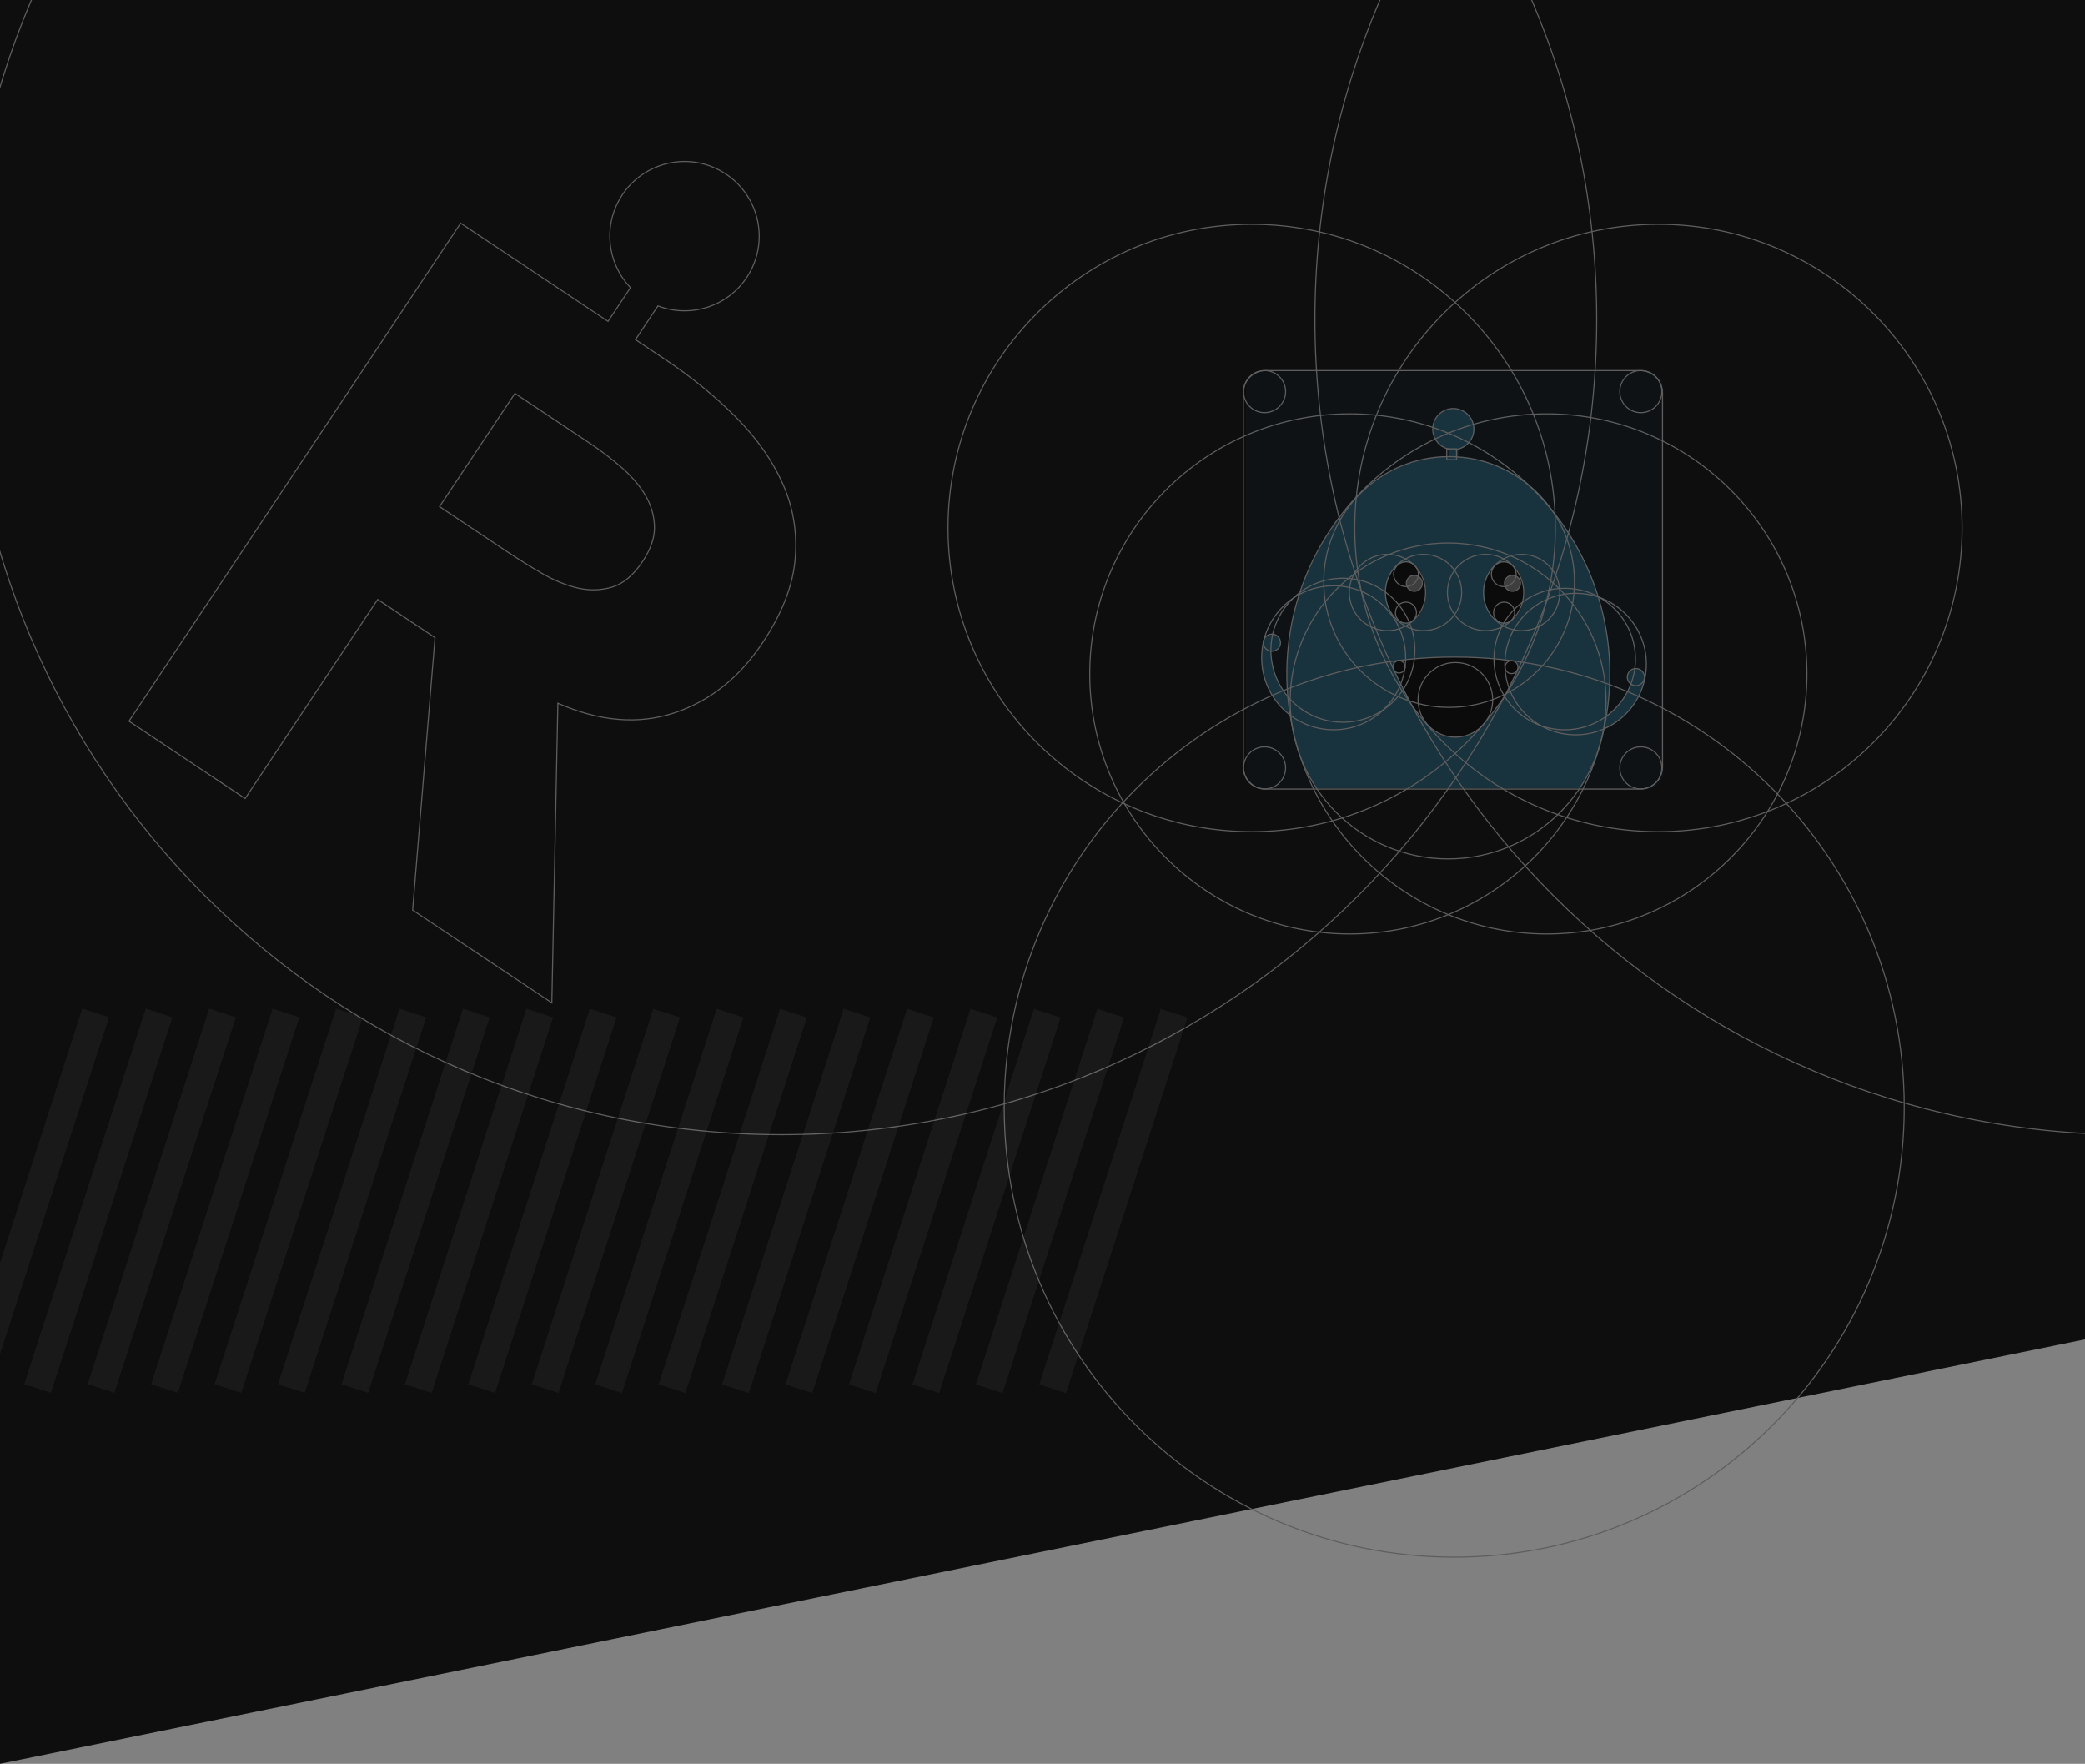 <?xml version="1.0" encoding="utf-8"?>
<!-- Generator: Adobe Illustrator 16.0.0, SVG Export Plug-In . SVG Version: 6.00 Build 0)  -->
<!DOCTYPE svg PUBLIC "-//W3C//DTD SVG 1.1//EN" "http://www.w3.org/Graphics/SVG/1.1/DTD/svg11.dtd">
<svg version="1.1" id="Layer_1" xmlns="http://www.w3.org/2000/svg" xmlns:xlink="http://www.w3.org/1999/xlink" x="0px" y="0px"
	 width="1920px" height="1624.163px" viewBox="-83.777 -2.747 1920 1624.163" enable-background="new -83.777 -2.747 1920 1624.163"
	 xml:space="preserve">
<rect x="-83.777" y="-2.747" width="1920" height="1624.163" fill="#808080" stroke="none"/>
<polygon fill="#0e0e0e" points="-83.777,-2.747 -83.777,231.023 -83.777,1077.253 -83.777,1621.416 1836.223,1230.602 
	1836.223,1077.253 1836.223,231.023 1836.223,-2.747 "/>
<g opacity="0.2">
	<path fill="#0F2134" d="M1448.007,707.948c0,8.742-7.321,16.052-16.066,16.052h-352.885c-8.745,0-15.049-7.31-15.049-16.052
		V355.058c0-8.741,6.304-16.059,15.049-16.059h352.885c8.745,0,16.066,7.315,16.066,16.059V707.948z"/>
	<g>
		<g>
			<g>
				<defs>
					<path id="SVGID_1_" d="M1447.007,707.898c0,8.341-6.762,15.102-15.104,15.102h-352.796c-8.341,0-15.103-6.761-15.103-15.102
						V355.102c0-8.34,6.762-15.102,15.103-15.102h352.796c8.342,0,15.104,6.761,15.104,15.102V707.898z"/>
				</defs>
				<clipPath id="SVGID_2_">
					<use xlink:href="#SVGID_1_"  overflow="visible"/>
				</clipPath>
				<g clip-path="url(#SVGID_2_)">
					<path fill="#42C2FF" d="M1398.661,617.792c0-56.896-19.351-109.141-52.492-150.224c-19.529-28.236-51.162-47.338-87.162-49.619
						v-6.998c8-1.633,14.933-9.335,14.933-18.598c0-10.449-8.727-18.921-19.177-18.921c-10.449,0-18.787,8.473-18.787,18.921
						c0,8.712,5.031,16.043,14.031,18.241v7.13c-32,0.312-60.587,13.391-81.27,34.342c-0.049-0.106-0.227-0.219-0.273-0.322
						c-41.553,43.07-67.188,101.568-67.188,166.145c0,13.979,1.178,27.627,3.477,40.948c0.14-0.157,0.266-0.323,0.403-0.48
						c7.811,72.963,69.56,129.788,144.597,129.788c67.237,0,123.806-45.633,140.46-107.609c0.035,0.033,0.067,0.066,0.103,0.101
						C1395.746,660.604,1398.661,639.54,1398.661,617.792z"/>
					<path d="M1229.205,542.799c0,15.396-8.214,27.873-18.351,27.873c-10.135,0-18.35-12.479-18.35-27.873
						c0-15.391,8.215-27.871,18.35-27.871C1220.991,514.928,1229.205,527.408,1229.205,542.799z"/>
					<path d="M1319.64,542.799c0,15.396-8.215,27.873-18.351,27.873c-10.134,0-18.349-12.479-18.349-27.873
						c0-15.391,8.215-27.871,18.349-27.871C1311.425,514.928,1319.64,527.408,1319.64,542.799z"/>
					<g>
						<circle fill="#42C2FF" cx="1422.651" cy="620.736" r="7.9"/>
						<circle fill="#42C2FF" cx="1087.485" cy="589.073" r="7.899"/>
						<path fill="#42C2FF" d="M1152.84,662.297c-36.618,0-66.302-29.684-66.302-66.304c0-2.175,0.106-4.324,0.312-6.446
							c-1.363-0.16-2.733-0.26-4.117-0.391c-1.218-0.114-2.229-0.283-3.142-0.521c-1.016,4.609-1.553,9.396-1.553,14.312
							c0,36.616,29.686,66.304,66.306,66.304c17.881,0,34.095-7.091,46.021-18.599
							C1179.696,657.99,1166.773,662.297,1152.84,662.297z"/>
						<path fill="#42C2FF" d="M1425.552,621.856c-1.598-0.441-3.119-1.196-4.691-1.676c-0.19-0.058-0.388-0.096-0.578-0.144
							c-7.112,28.273-32.693,49.209-63.176,49.209c-7.756,0-15.188-1.362-22.09-3.847c9.483,5.386,20.442,8.479,32.129,8.479
							c31.228,0,57.309-21.974,63.656-51.3C1429.075,622.58,1427.324,622.348,1425.552,621.856z"/>
					</g>
					<path d="M1314.485,611.294c0-2.864-2.12-5.229-4.88-5.611c-0.256-0.033-0.518-0.053-0.781-0.053
						c-0.163,0-0.325,0.01-0.485,0.024c-17.349-2.215-35.027-3.37-52.979-3.37c-17.24,0-34.233,1.056-50.923,3.104
						c-0.397,0.048-0.815,0.201-1.234,0.415c-2.47,0.611-4.299,2.834-4.299,5.491c0,0.075,0.012,0.146,0.015,0.223
						c0-0.007,0.002-0.009,0.003-0.013c0.005,0.163,0.019,0.327,0.036,0.486c-0.021-0.154-0.031-0.314-0.039-0.476
						c-0.033,0.381,0.003,0.729,0.138,1.017c0.039,0.172,0.069,0.348,0.123,0.512c0.05,0.151,0.104,0.299,0.165,0.443
						c0.198,0.473,0.467,0.909,0.779,1.307c5.116,10.7,10.467,21.269,16.066,31.682c19.203,28.598,28.854,29.562,40.248,29.562
						c13.515,0,22.976-2.704,45.531-38.092c3.494-6.703,6.893-13.464,10.188-20.282c0.534-1.104,1.167-2.349,1.615-3.633
						c0.021-0.044,0.054-0.082,0.077-0.128C1314.257,613.119,1314.485,612.233,1314.485,611.294z M1200.487,615.201
						c0.021,0.022,0.045,0.049,0.064,0.07C1200.532,615.25,1200.51,615.226,1200.487,615.201z M1201.078,615.738
						c-0.04-0.035-0.082-0.065-0.123-0.101C1200.996,615.673,1201.038,615.703,1201.078,615.738z M1203.788,616.896
						c0.254,0.033,0.514,0.061,0.779,0.061C1204.302,616.957,1204.042,616.934,1203.788,616.896z M1202.357,616.494
						c0.13,0.057,0.26,0.111,0.393,0.156C1202.615,616.604,1202.485,616.551,1202.357,616.494z M1203.048,616.741
						c0.158,0.042,0.319,0.081,0.483,0.109C1203.367,616.82,1203.206,616.786,1203.048,616.741z M1307.819,605.725
						c-0.01,0-0.016,0.001-0.021,0.003C1307.806,605.726,1307.812,605.725,1307.819,605.725z M1307.325,605.836
						c-0.021,0.006-0.037,0.011-0.059,0.015C1307.288,605.847,1307.307,605.842,1307.325,605.836z M1306.841,605.995
						c-0.028,0.009-0.055,0.019-0.082,0.028C1306.786,606.014,1306.812,606.004,1306.841,605.995z M1306.369,606.195
						c-0.033,0.017-0.067,0.029-0.101,0.047C1306.302,606.227,1306.336,606.211,1306.369,606.195z M1305.917,606.438
						c-0.038,0.022-0.075,0.045-0.111,0.067C1305.842,606.481,1305.879,606.461,1305.917,606.438z M1305.49,606.722
						c-0.042,0.029-0.082,0.062-0.122,0.091C1305.408,606.781,1305.448,606.751,1305.49,606.722z M1305.089,607.042
						c-0.043,0.038-0.086,0.077-0.129,0.117C1305.003,607.119,1305.046,607.08,1305.089,607.042z M1304.717,607.399
						c-0.044,0.046-0.088,0.095-0.13,0.145C1304.629,607.494,1304.673,607.445,1304.717,607.399z M1303.188,610.729
						c-0.021,0.188-0.027,0.375-0.027,0.565C1303.159,611.104,1303.168,610.914,1303.188,610.729z M1304.378,607.791
						c-0.045,0.055-0.086,0.114-0.129,0.17C1304.292,607.905,1304.333,607.846,1304.378,607.791z M1304.073,608.216
						c-0.042,0.063-0.081,0.133-0.121,0.198C1303.992,608.349,1304.031,608.279,1304.073,608.216z M1303.806,608.667
						c-0.038,0.075-0.074,0.153-0.109,0.229C1303.731,608.82,1303.768,608.742,1303.806,608.667z M1303.581,609.146
						c-0.034,0.087-0.062,0.176-0.096,0.263C1303.519,609.322,1303.547,609.233,1303.581,609.146z M1303.401,609.653
						c-0.026,0.099-0.051,0.197-0.075,0.298C1303.351,609.854,1303.373,609.752,1303.401,609.653z M1303.269,610.181
						c-0.021,0.116-0.037,0.235-0.053,0.355C1303.231,610.416,1303.247,610.297,1303.269,610.181z"/>
					<circle fill="#FFFFFF" cx="1218.643" cy="534.373" r="7.384"/>
					<circle fill="#FFFFFF" cx="1308.999" cy="534.373" r="7.384"/>
				</g>
			</g>
		</g>
	</g>
</g>
<g>
	<path fill="none" stroke="#5E5E5E" stroke-miterlimit="10" d="M429.946,644.803c38.327,16.796,73.924,19.794,106.872,9.01
		c32.893-10.803,60.146-32.406,81.695-64.766c17.835-26.775,27.833-52.417,29.931-76.846c2.082-24.491-1.659-47.562-11.312-69.268
		c-9.61-21.688-24.041-42.153-43.144-61.445c-19.184-19.307-41.06-37.179-65.753-53.627l-26.825-17.865l20.687-31.062
		c29.579,11.321,64.087,0.933,82.063-26.652c20.775-31.853,11.784-74.404-20.066-95.145c-31.757-20.782-74.387-11.8-95.169,20.045
		c-17.729,27.239-13.653,62.396,7.878,84.964l-20.661,31.021L340.41,202.766L34.997,661.332l106.95,71.229l122.078-183.297
		l52.772,35.145l-20.591,250.89l128.182,85.371L429.946,644.803z M479.921,537.878c-10.334,3.049-20.901,3.335-31.719,0.837
		c-10.848-2.558-21.899-7.095-33.027-13.591c-11.192-6.482-21.547-12.96-31.158-19.361l-63.052-41.994l69.442-104.268l69.887,46.546
		c9.61,6.401,19.016,13.607,28.227,21.586c9.161,7.993,16.413,16.403,21.747,25.257c5.299,8.838,8.176,18.366,8.634,28.652
		c0.428,10.269-3.26,21.201-11.04,32.877C499.547,526.911,490.211,534.761,479.921,537.878z"/>
</g>
<polygon fill="none" points="1765,930 5,1294 5,-1 1765,-1 "/>
<circle fill="none" stroke="#5E5E5E" stroke-miterlimit="10" cx="1250.644" cy="533.166" r="115.454"/>
<circle fill="none" stroke="#5E5E5E" stroke-miterlimit="10" cx="1249.743" cy="642.699" r="145.443"/>
<circle fill="none" stroke="#5E5E5E" stroke-miterlimit="10" cx="1159.194" cy="617.792" r="239.467"/>
<circle fill="none" stroke="#5E5E5E" stroke-miterlimit="10" cx="1340.678" cy="617.792" r="239.468"/>
<path fill="none" stroke="#5E5E5E" stroke-miterlimit="10" d="M1669.765,1016.688c0,228.87-185.535,414.404-414.404,414.404
	c-228.867,0-414.402-185.533-414.402-414.403c0-228.866,185.535-414.402,414.402-414.402
	C1484.229,602.284,1669.765,787.82,1669.765,1016.688z"/>
<path fill="none" stroke="#5E5E5E" stroke-miterlimit="10" d="M1348.501,483.434c0,154.445-125.201,279.646-279.646,279.646
	c-154.439,0-279.643-125.2-279.643-279.646c0-154.438,125.201-279.641,279.643-279.641
	C1223.3,203.792,1348.501,328.995,1348.501,483.434z"/>
<path fill="none" stroke="#5E5E5E" stroke-miterlimit="10" d="M1723.051,483.434c0,154.445-125.2,279.646-279.644,279.646
	c-154.444,0-279.646-125.2-279.646-279.646c0-154.438,125.201-279.641,279.646-279.641
	C1597.851,203.792,1723.051,328.995,1723.051,483.434z"/>
<circle fill="none" stroke="#5E5E5E" stroke-miterlimit="10" cx="1367.146" cy="608.736" r="65.145"/>
<circle fill="none" stroke="#5E5E5E" stroke-miterlimit="10" cx="1357.105" cy="604.104" r="65.145"/>
<circle fill="none" stroke="#5E5E5E" stroke-miterlimit="10" cx="1144.345" cy="602.944" r="66.304"/>
<circle fill="none" stroke="#5E5E5E" stroke-miterlimit="10" cx="1152.842" cy="595.993" r="66.304"/>
<circle fill="none" stroke="#5E5E5E" stroke-miterlimit="10" cx="1227.091" cy="542.819" r="35.139"/>
<circle fill="none" stroke="#5E5E5E" stroke-miterlimit="10" cx="1256.437" cy="641.668" r="34.366"/>
<path fill="none" stroke="#5E5E5E" stroke-miterlimit="10" d="M2628.376,291.444c0,414.594-336.09,750.648-750.648,750.648
	c-414.57,0-750.646-336.054-750.646-750.648c0-414.557,336.075-750.645,750.646-750.645
	C2292.287-459.201,2628.376-123.113,2628.376,291.444z"/>
<path fill="none" stroke="#5E5E5E" stroke-miterlimit="10" d="M1386.564,291.444c0,414.594-336.087,750.648-750.646,750.648
	c-414.569,0-750.645-336.054-750.645-750.648c0-414.557,336.075-750.645,750.645-750.645
	C1050.478-459.201,1386.564-123.113,1386.564,291.444z"/>
<circle fill="none" stroke="#5E5E5E" stroke-miterlimit="10" cx="1210.922" cy="561.401" r="9.702"/>
<path fill="none" stroke="#5E5E5E" stroke-miterlimit="10" d="M1222.337,525.985c0,6.281-5.098,11.376-11.378,11.376
	c-6.282,0-11.375-5.095-11.375-11.376c0-6.282,5.093-11.376,11.375-11.376C1217.239,514.609,1222.337,519.703,1222.337,525.985z"/>
<path fill="none" stroke="#5E5E5E" stroke-miterlimit="10" d="M1312.337,525.985c0,6.281-5.098,11.376-11.378,11.376
	c-6.282,0-11.375-5.095-11.375-11.376c0-6.282,5.093-11.376,11.375-11.376C1307.239,514.609,1312.337,519.703,1312.337,525.985z"/>
<circle fill="none" stroke="#5E5E5E" stroke-miterlimit="10" cx="1218.643" cy="534.373" r="7.384"/>
<circle fill="none" stroke="#5E5E5E" stroke-miterlimit="10" cx="1301.276" cy="561.401" r="9.701"/>
<circle fill="none" stroke="#5E5E5E" stroke-miterlimit="10" cx="1193.883" cy="542.819" r="35.138"/>
<circle fill="none" stroke="#5E5E5E" stroke-miterlimit="10" cx="1317.446" cy="542.819" r="35.139"/>
<circle fill="none" stroke="#5E5E5E" stroke-miterlimit="10" cx="1284.239" cy="542.819" r="35.138"/>
<path fill="none" stroke="#5E5E5E" stroke-miterlimit="10" d="M1210.229,611.294c0,3.127-2.535,5.663-5.662,5.663
	c-2.518,0-4.65-1.643-5.39-3.914c-0.18-0.551-0.274-1.139-0.274-1.749c0-3.128,2.535-5.664,5.664-5.664
	C1207.694,605.63,1210.229,608.166,1210.229,611.294z"/>
<circle fill="none" stroke="#5E5E5E" stroke-miterlimit="10" cx="1308.104" cy="611.575" r="5.944"/>
<circle fill="none" stroke="#5E5E5E" stroke-miterlimit="10" cx="1254.506" cy="392.354" r="18.921"/>
<circle fill="none" stroke="#5E5E5E" stroke-miterlimit="10" cx="1422.651" cy="620.736" r="7.9"/>
<circle fill="none" stroke="#5E5E5E" stroke-miterlimit="10" cx="1087.485" cy="589.073" r="7.899"/>
<circle fill="none" stroke="#5E5E5E" stroke-miterlimit="10" cx="1308.999" cy="534.373" r="7.384"/>
<rect x="1248.507" y="410.5" fill="none" stroke="#5E5E5E" stroke-miterlimit="10" width="9" height="10"/>
<circle fill="none" stroke="#5E5E5E" stroke-miterlimit="10" cx="1080.701" cy="357.843" r="19.374"/>
<circle fill="none" stroke="#5E5E5E" stroke-miterlimit="10" cx="1080.701" cy="704.343" r="19.374"/>
<circle fill="none" stroke="#5E5E5E" stroke-miterlimit="10" cx="1427.201" cy="357.843" r="19.374"/>
<circle fill="none" stroke="#5E5E5E" stroke-miterlimit="10" cx="1427.201" cy="704.343" r="19.374"/>
<path fill="none" stroke="#5E5E5E" stroke-miterlimit="10" d="M1447.174,703.333c0,11.322-9.179,20.5-20.5,20.5h-345
	c-11.322,0-20.5-9.178-20.5-20.5V359c0-11.322,9.178-20.5,20.5-20.5h345c11.321,0,20.5,9.178,20.5,20.5V703.333z"/>
<g opacity="0.05">
	<defs>
		<rect id="SVGID_3_" x="-83.777" y="920.67" opacity="0.05" width="1052.461" height="363.191"/>
	</defs>
	<clipPath id="SVGID_4_">
		<use xlink:href="#SVGID_3_"  overflow="visible"/>
	</clipPath>
	
		<rect x="402.067" y="903.102" transform="matrix(0.952 0.308 -0.308 0.952 359.636 -74.337)" clip-path="url(#SVGID_4_)" fill="#FFFFFF" stroke="#000000" stroke-miterlimit="10" width="26.937" height="400.205"/>
	
		<rect x="460.458" y="903.102" transform="matrix(0.952 0.308 -0.308 0.952 362.476 -92.306)" clip-path="url(#SVGID_4_)" fill="#FFFFFF" stroke="#000000" stroke-miterlimit="10" width="26.937" height="400.205"/>
	
		<rect x="518.848" y="903.102" transform="matrix(0.952 0.308 -0.308 0.952 365.302 -110.273)" clip-path="url(#SVGID_4_)" fill="#FFFFFF" stroke="#000000" stroke-miterlimit="10" width="26.937" height="400.205"/>
	
		<rect x="577.24" y="903.102" transform="matrix(0.952 0.308 -0.308 0.952 368.142 -128.242)" clip-path="url(#SVGID_4_)" fill="#FFFFFF" stroke="#000000" stroke-miterlimit="10" width="26.937" height="400.205"/>
	
		<rect x="635.631" y="903.102" transform="matrix(0.952 0.308 -0.308 0.952 370.983 -146.212)" clip-path="url(#SVGID_4_)" fill="#FFFFFF" stroke="#000000" stroke-miterlimit="10" width="26.936" height="400.205"/>
	
		<rect x="694.021" y="903.102" transform="matrix(0.952 0.308 -0.308 0.952 373.809 -164.178)" clip-path="url(#SVGID_4_)" fill="#FFFFFF" stroke="#000000" stroke-miterlimit="10" width="26.937" height="400.205"/>
	
		<rect x="752.413" y="903.102" transform="matrix(0.952 0.308 -0.308 0.952 376.635 -182.144)" clip-path="url(#SVGID_4_)" fill="#FFFFFF" stroke="#000000" stroke-miterlimit="10" width="26.937" height="400.205"/>
	
		<rect x="810.804" y="903.102" transform="matrix(0.952 0.308 -0.308 0.952 379.476 -200.115)" clip-path="url(#SVGID_4_)" fill="#FFFFFF" stroke="#000000" stroke-miterlimit="10" width="26.937" height="400.205"/>
	
		<rect x="869.195" y="903.102" transform="matrix(0.952 0.308 -0.308 0.952 382.309 -218.083)" clip-path="url(#SVGID_4_)" fill="#FFFFFF" stroke="#000000" stroke-miterlimit="10" width="26.937" height="400.205"/>
	
		<rect x="927.586" y="903.102" transform="matrix(0.952 0.308 -0.308 0.952 385.127 -236.045)" clip-path="url(#SVGID_4_)" fill="#FFFFFF" stroke="#000000" stroke-miterlimit="10" width="26.938" height="400.205"/>
	
		<rect x="985.977" y="903.102" transform="matrix(0.952 0.308 -0.308 0.952 387.976 -254.019)" clip-path="url(#SVGID_4_)" fill="#FFFFFF" stroke="#000000" stroke-miterlimit="10" width="26.937" height="400.205"/>
	
		<rect x="1044.368" y="903.102" transform="matrix(0.952 0.308 -0.308 0.952 390.809 -271.987)" clip-path="url(#SVGID_4_)" fill="#FFFFFF" stroke="#000000" stroke-miterlimit="10" width="26.937" height="400.205"/>
	
		<rect x="-181.844" y="903.102" transform="matrix(0.952 0.308 -0.308 0.952 331.315 105.347)" clip-path="url(#SVGID_4_)" fill="#FFFFFF" stroke="#000000" stroke-miterlimit="10" width="26.936" height="400.205"/>
	
		<rect x="-123.453" y="903.102" transform="matrix(0.952 0.308 -0.308 0.952 334.142 87.376)" clip-path="url(#SVGID_4_)" fill="#FFFFFF" stroke="#000000" stroke-miterlimit="10" width="26.937" height="400.205"/>
	
		<rect x="-65.062" y="903.102" transform="matrix(0.952 0.308 -0.308 0.952 336.976 69.407)" clip-path="url(#SVGID_4_)" fill="#FFFFFF" stroke="#000000" stroke-miterlimit="10" width="26.937" height="400.205"/>
	
		<rect x="-6.671" y="903.102" transform="matrix(0.952 0.308 -0.308 0.952 339.803 51.438)" clip-path="url(#SVGID_4_)" fill="#FFFFFF" stroke="#000000" stroke-miterlimit="10" width="26.937" height="400.205"/>
	
		<rect x="51.72" y="903.102" transform="matrix(0.952 0.308 -0.308 0.952 342.636 33.47)" clip-path="url(#SVGID_4_)" fill="#FFFFFF" stroke="#000000" stroke-miterlimit="10" width="26.937" height="400.205"/>
	
		<rect x="110.111" y="903.102" transform="matrix(0.952 0.308 -0.308 0.952 345.482 15.504)" clip-path="url(#SVGID_4_)" fill="#FFFFFF" stroke="#000000" stroke-miterlimit="10" width="26.936" height="400.205"/>
	
		<rect x="168.503" y="903.102" transform="matrix(0.952 0.308 -0.308 0.952 348.309 -2.465)" clip-path="url(#SVGID_4_)" fill="#FFFFFF" stroke="#000000" stroke-miterlimit="10" width="26.937" height="400.205"/>
	
		<rect x="226.893" y="903.102" transform="matrix(0.952 0.308 -0.308 0.952 351.136 -20.434)" clip-path="url(#SVGID_4_)" fill="#FFFFFF" stroke="#000000" stroke-miterlimit="10" width="26.937" height="400.205"/>
	
		<rect x="285.285" y="903.102" transform="matrix(0.952 0.308 -0.308 0.952 353.982 -38.401)" clip-path="url(#SVGID_4_)" fill="#FFFFFF" stroke="#000000" stroke-miterlimit="10" width="26.936" height="400.205"/>
	
		<rect x="343.676" y="903.102" transform="matrix(0.952 0.308 -0.308 0.952 356.815 -56.369)" clip-path="url(#SVGID_4_)" fill="#FFFFFF" stroke="#000000" stroke-miterlimit="10" width="26.936" height="400.205"/>
</g>
</svg>
